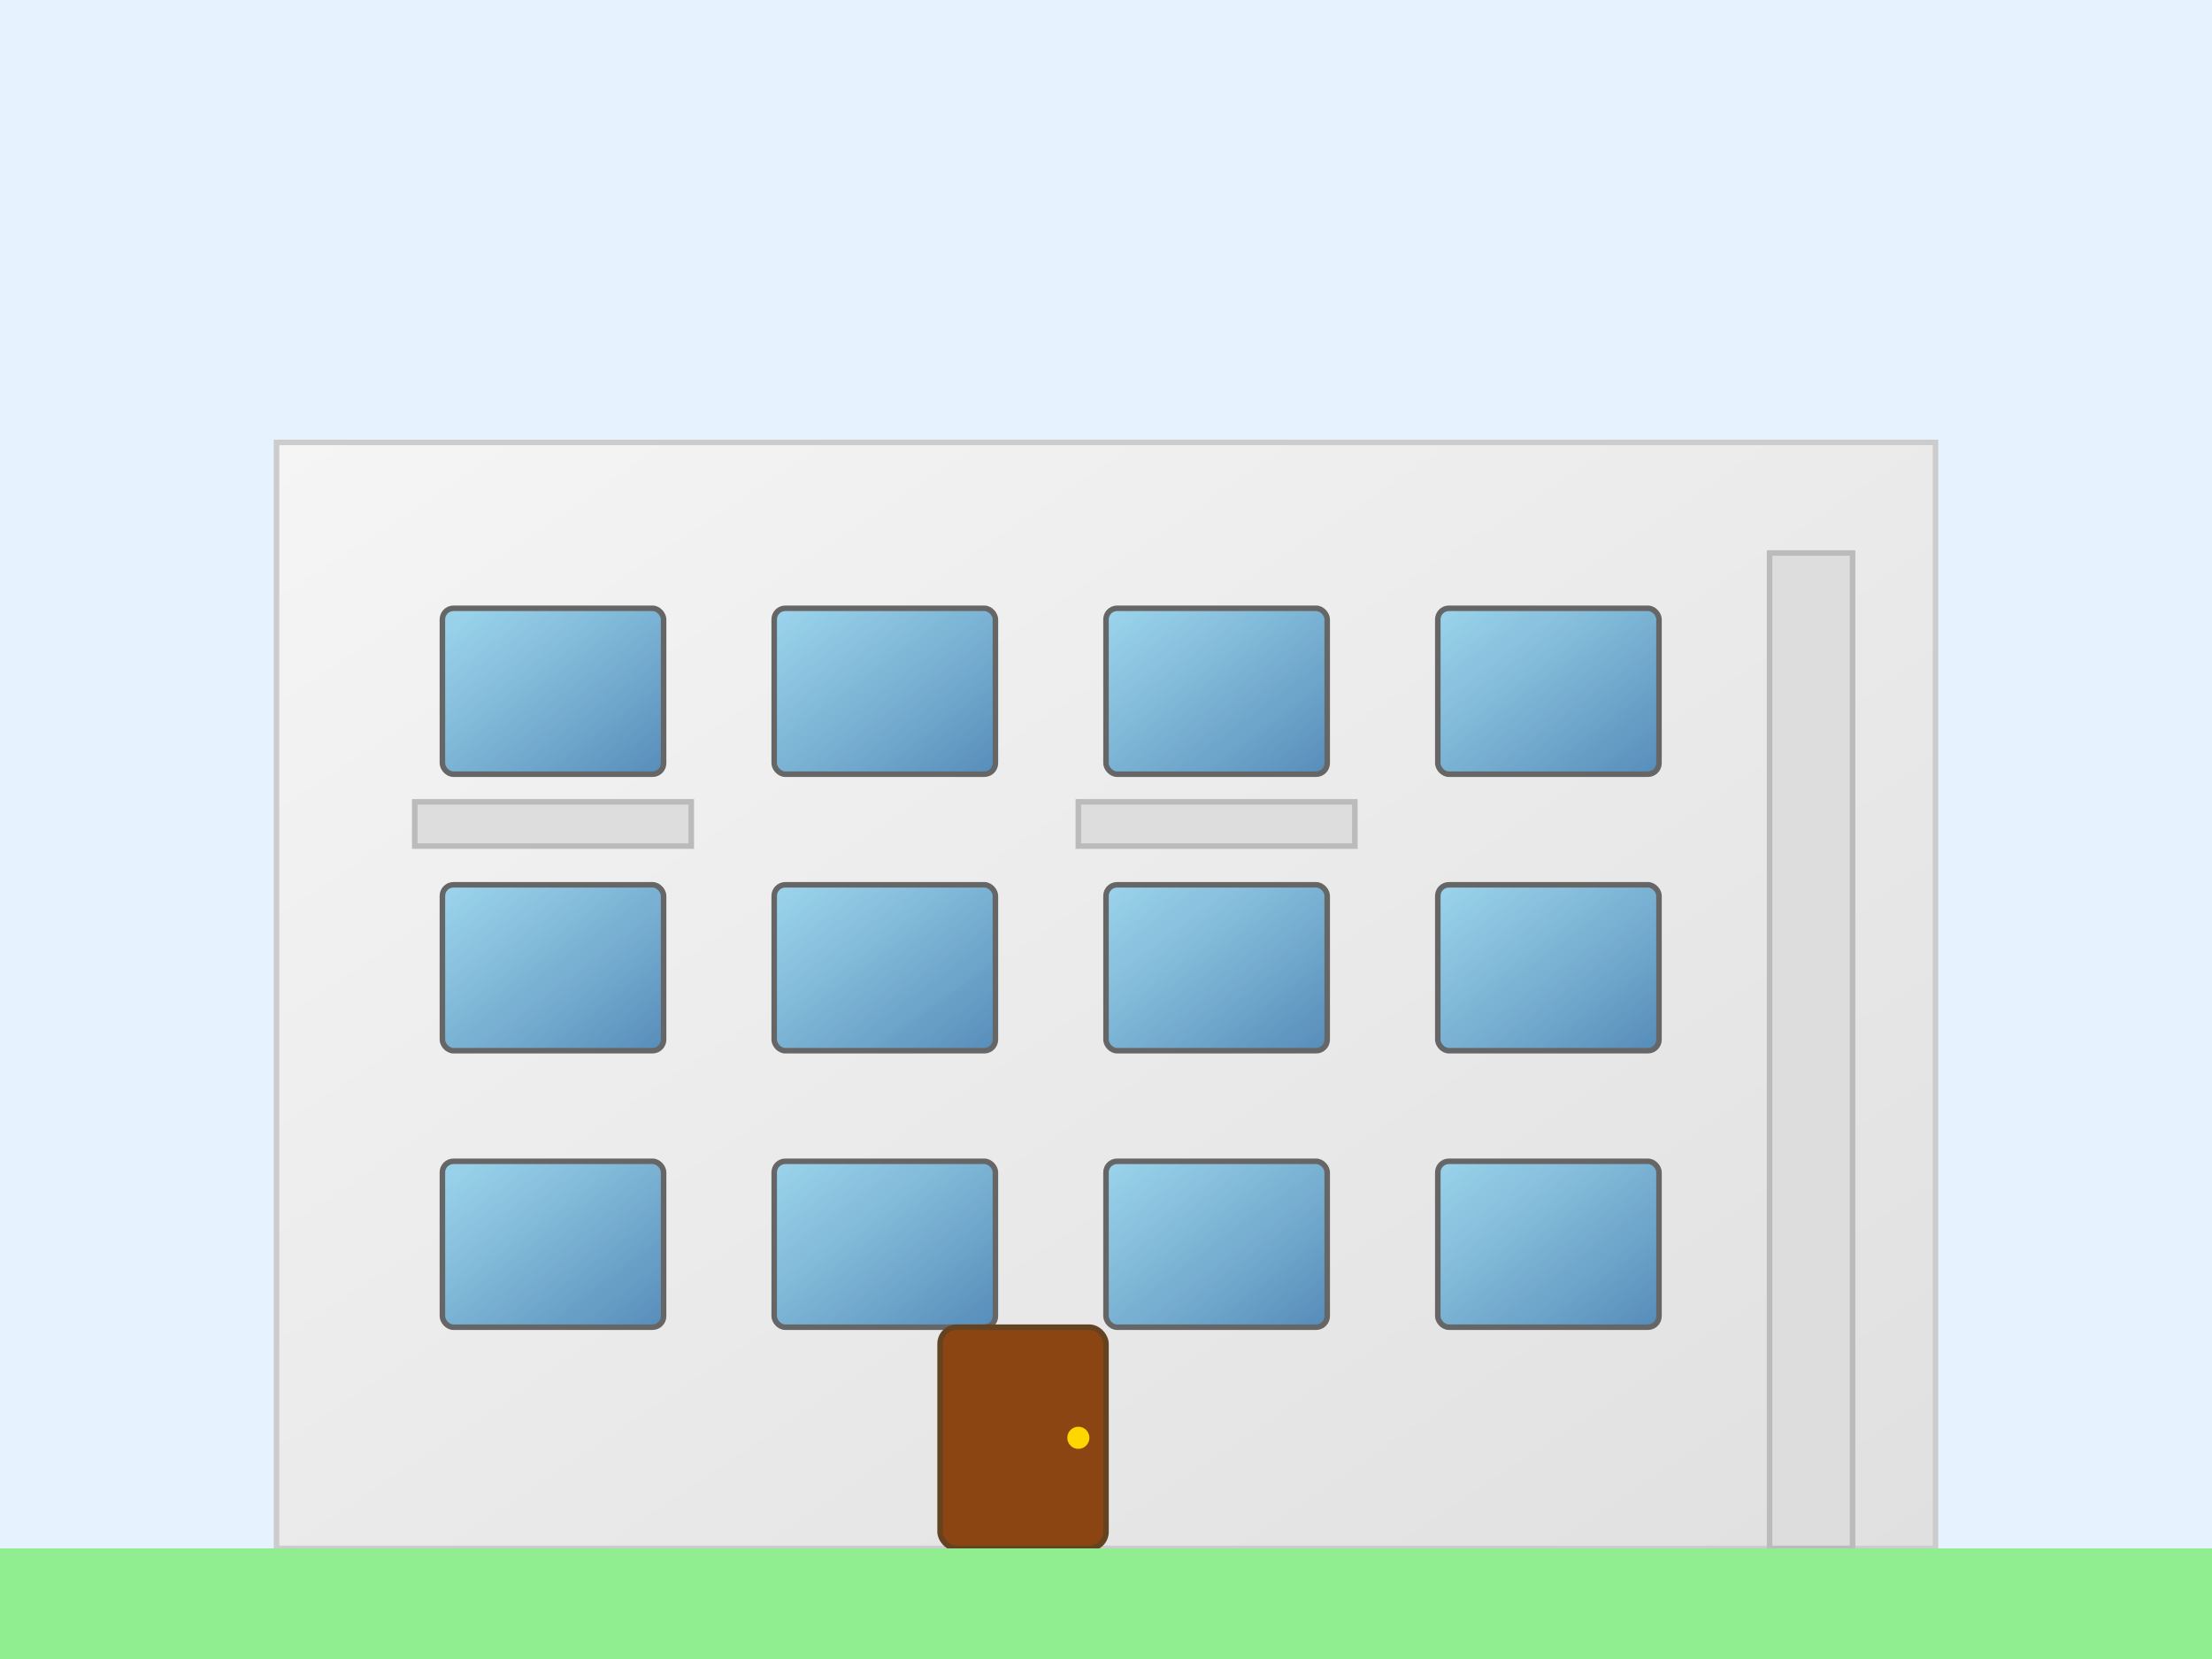<svg xmlns="http://www.w3.org/2000/svg" viewBox="0 0 400 300" width="400" height="300">
  <defs>
    <linearGradient id="buildingGrad" x1="0%" y1="0%" x2="100%" y2="100%">
      <stop offset="0%" style="stop-color:#f5f5f5;stop-opacity:1" />
      <stop offset="100%" style="stop-color:#e0e0e0;stop-opacity:1" />
    </linearGradient>
    <linearGradient id="windowGrad" x1="0%" y1="0%" x2="100%" y2="100%">
      <stop offset="0%" style="stop-color:#87ceeb;stop-opacity:0.8" />
      <stop offset="100%" style="stop-color:#4682b4;stop-opacity:0.9" />
    </linearGradient>
  </defs>
  
  <!-- Sky background -->
  <rect width="400" height="300" fill="#e6f3ff"/>
  
  <!-- Building structure -->
  <rect x="50" y="80" width="300" height="200" fill="url(#buildingGrad)" stroke="#ccc" stroke-width="1"/>
  
  <!-- Windows grid -->
  <!-- First row -->
  <rect x="80" y="110" width="40" height="30" fill="url(#windowGrad)" stroke="#666" stroke-width="1" rx="2"/>
  <rect x="140" y="110" width="40" height="30" fill="url(#windowGrad)" stroke="#666" stroke-width="1" rx="2"/>
  <rect x="200" y="110" width="40" height="30" fill="url(#windowGrad)" stroke="#666" stroke-width="1" rx="2"/>
  <rect x="260" y="110" width="40" height="30" fill="url(#windowGrad)" stroke="#666" stroke-width="1" rx="2"/>
  
  <!-- Second row -->
  <rect x="80" y="160" width="40" height="30" fill="url(#windowGrad)" stroke="#666" stroke-width="1" rx="2"/>
  <rect x="140" y="160" width="40" height="30" fill="url(#windowGrad)" stroke="#666" stroke-width="1" rx="2"/>
  <rect x="200" y="160" width="40" height="30" fill="url(#windowGrad)" stroke="#666" stroke-width="1" rx="2"/>
  <rect x="260" y="160" width="40" height="30" fill="url(#windowGrad)" stroke="#666" stroke-width="1" rx="2"/>
  
  <!-- Third row -->
  <rect x="80" y="210" width="40" height="30" fill="url(#windowGrad)" stroke="#666" stroke-width="1" rx="2"/>
  <rect x="140" y="210" width="40" height="30" fill="url(#windowGrad)" stroke="#666" stroke-width="1" rx="2"/>
  <rect x="200" y="210" width="40" height="30" fill="url(#windowGrad)" stroke="#666" stroke-width="1" rx="2"/>
  <rect x="260" y="210" width="40" height="30" fill="url(#windowGrad)" stroke="#666" stroke-width="1" rx="2"/>
  
  <!-- Entrance door -->
  <rect x="170" y="240" width="30" height="40" fill="#8B4513" stroke="#654321" stroke-width="1" rx="3"/>
  <circle cx="195" cy="260" r="2" fill="#FFD700"/>
  
  <!-- Balconies -->
  <rect x="75" y="145" width="50" height="8" fill="#ddd" stroke="#bbb" stroke-width="1"/>
  <rect x="195" y="145" width="50" height="8" fill="#ddd" stroke="#bbb" stroke-width="1"/>
  
  <!-- Some decorative elements -->
  <rect x="320" y="100" width="15" height="180" fill="#ddd" stroke="#bbb" stroke-width="1"/>
  
  <!-- Ground -->
  <rect x="0" y="280" width="400" height="20" fill="#90EE90"/>
</svg>